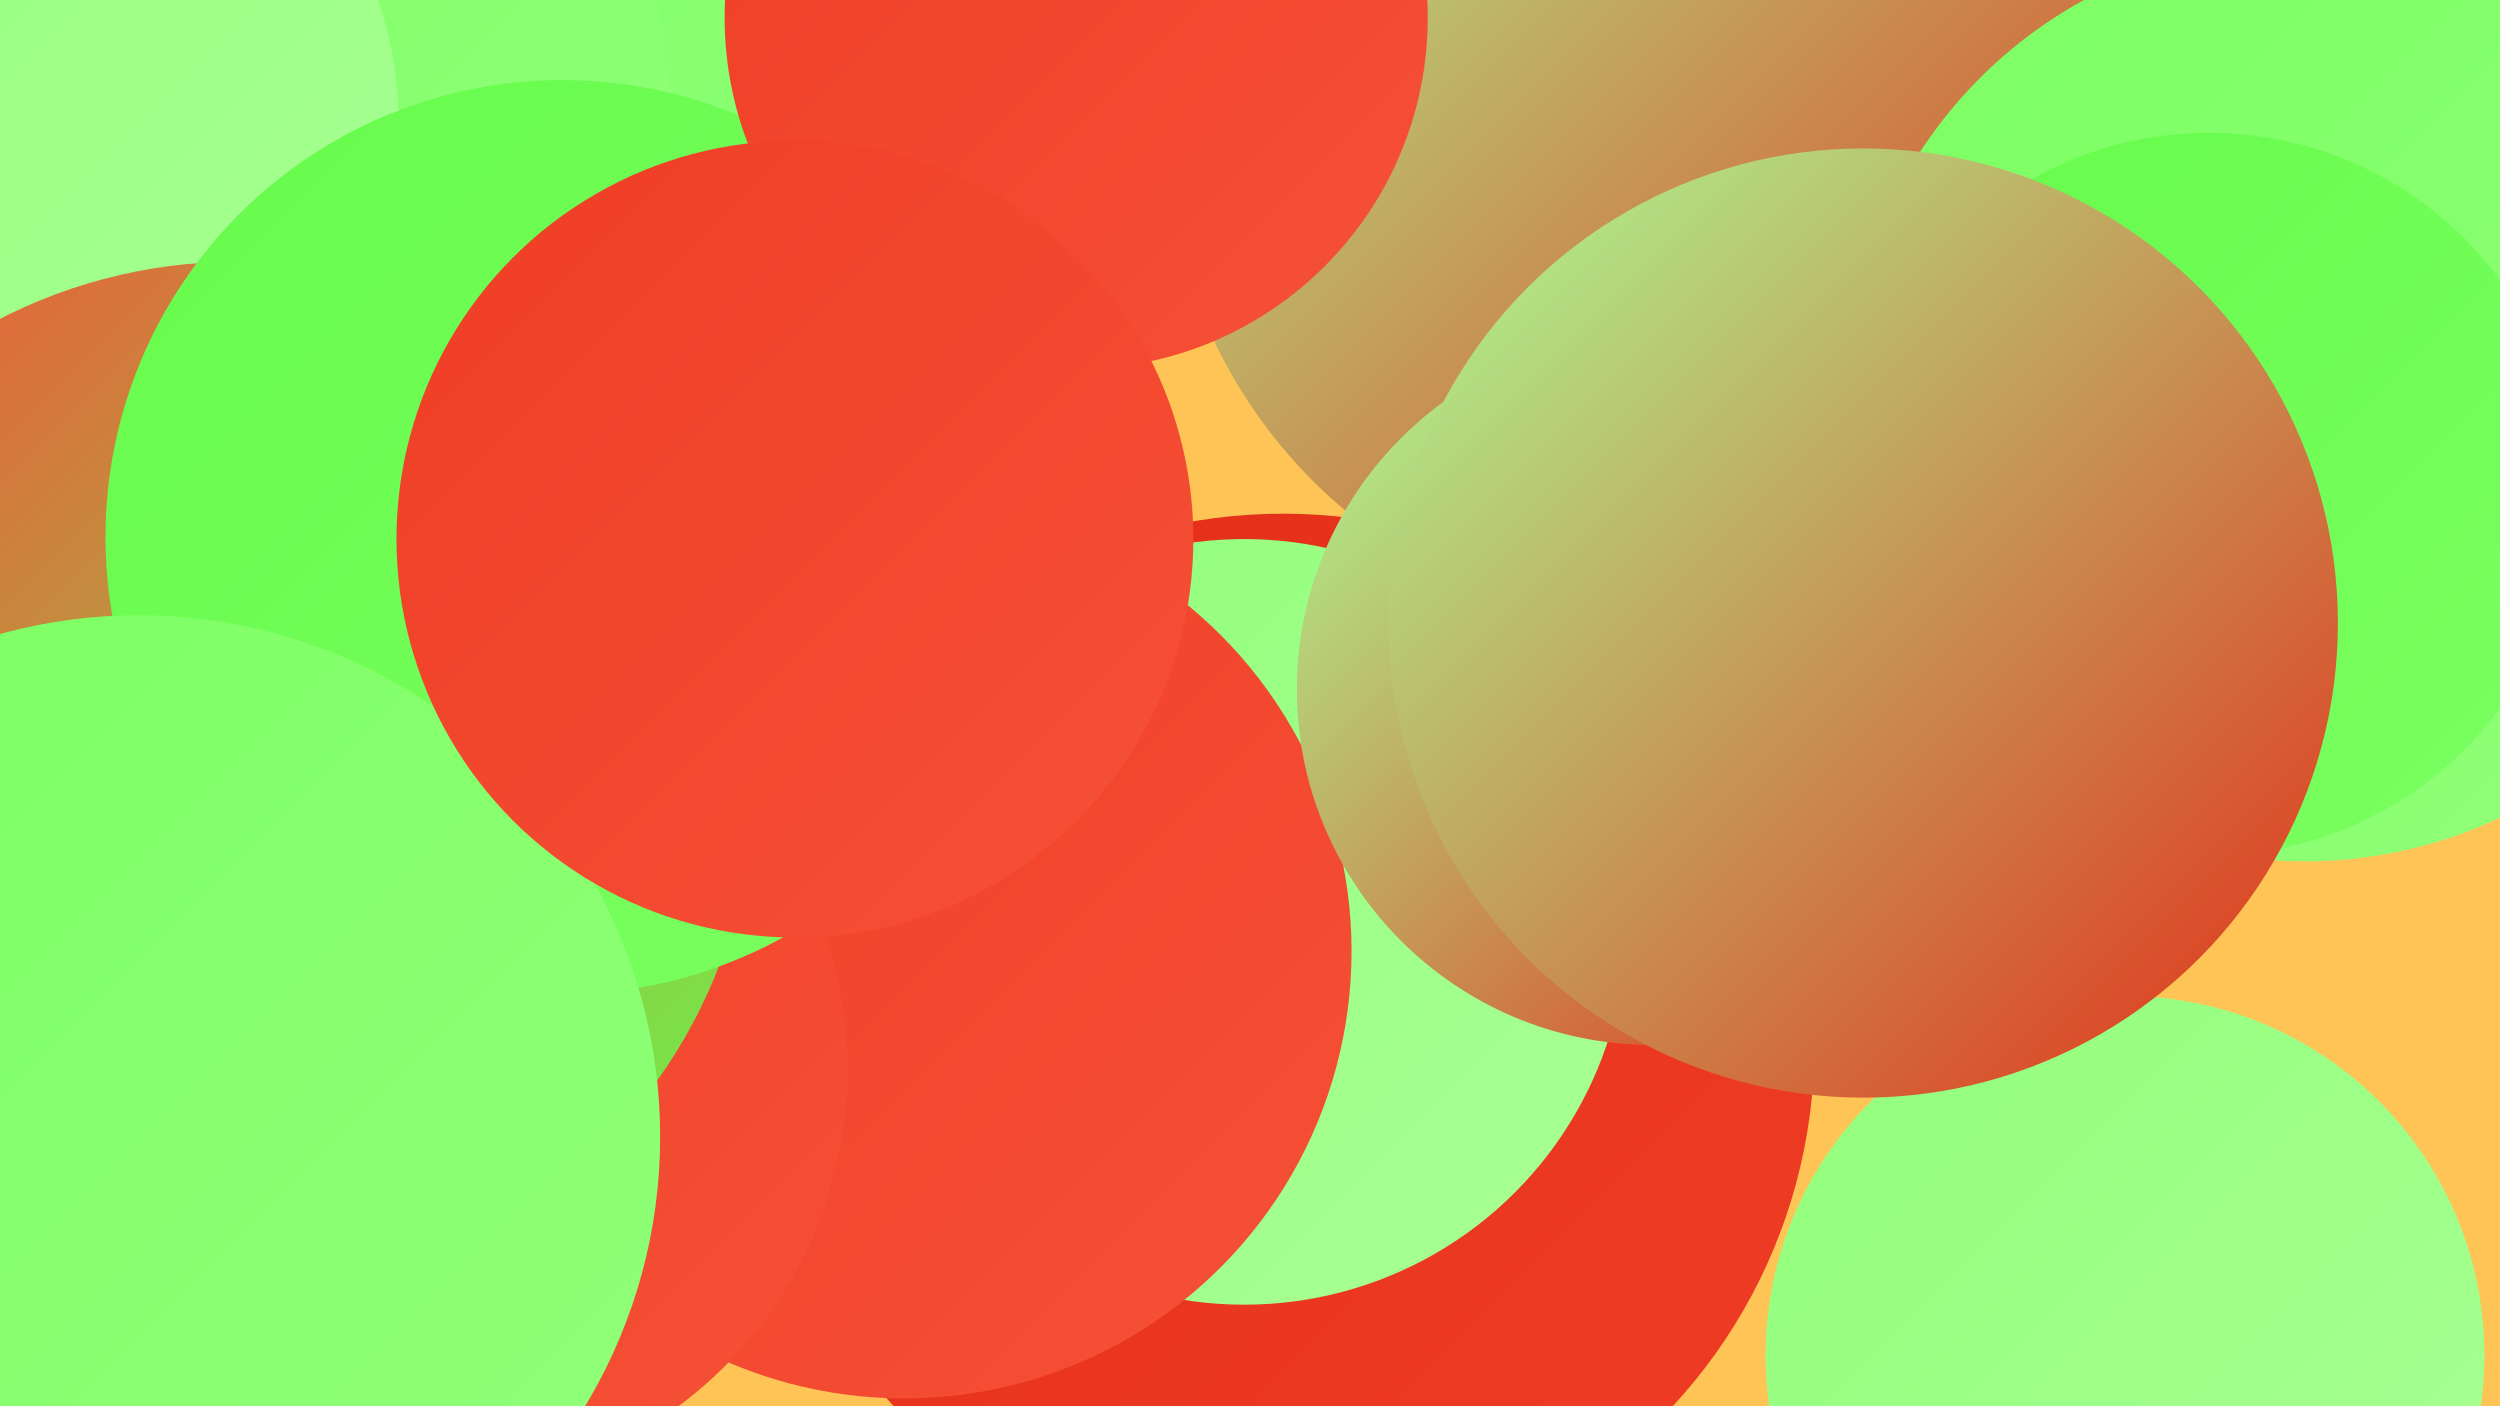 <?xml version="1.0" encoding="UTF-8"?><svg width="1280" height="720" xmlns="http://www.w3.org/2000/svg"><defs><linearGradient id="grad0" x1="0%" y1="0%" x2="100%" y2="100%"><stop offset="0%" style="stop-color:#e32d17;stop-opacity:1" /><stop offset="100%" style="stop-color:#ef3d25;stop-opacity:1" /></linearGradient><linearGradient id="grad1" x1="0%" y1="0%" x2="100%" y2="100%"><stop offset="0%" style="stop-color:#ef3d25;stop-opacity:1" /><stop offset="100%" style="stop-color:#f55137;stop-opacity:1" /></linearGradient><linearGradient id="grad2" x1="0%" y1="0%" x2="100%" y2="100%"><stop offset="0%" style="stop-color:#f55137;stop-opacity:1" /><stop offset="100%" style="stop-color:#66fb4b;stop-opacity:1" /></linearGradient><linearGradient id="grad3" x1="0%" y1="0%" x2="100%" y2="100%"><stop offset="0%" style="stop-color:#66fb4b;stop-opacity:1" /><stop offset="100%" style="stop-color:#7bff61;stop-opacity:1" /></linearGradient><linearGradient id="grad4" x1="0%" y1="0%" x2="100%" y2="100%"><stop offset="0%" style="stop-color:#7bff61;stop-opacity:1" /><stop offset="100%" style="stop-color:#92ff7b;stop-opacity:1" /></linearGradient><linearGradient id="grad5" x1="0%" y1="0%" x2="100%" y2="100%"><stop offset="0%" style="stop-color:#92ff7b;stop-opacity:1" /><stop offset="100%" style="stop-color:#a9ff94;stop-opacity:1" /></linearGradient><linearGradient id="grad6" x1="0%" y1="0%" x2="100%" y2="100%"><stop offset="0%" style="stop-color:#a9ff94;stop-opacity:1" /><stop offset="100%" style="stop-color:#e32d17;stop-opacity:1" /></linearGradient></defs><rect width="1280" height="720" fill="#fec456" /><circle cx="657" cy="535" r="272" fill="url(#grad0)" /><circle cx="1088" cy="694" r="184" fill="url(#grad5)" /><circle cx="119" cy="278" r="192" fill="url(#grad5)" /><circle cx="637" cy="472" r="196" fill="url(#grad5)" /><circle cx="226" cy="127" r="225" fill="url(#grad4)" /><circle cx="463" cy="487" r="229" fill="url(#grad1)" /><circle cx="120" cy="62" r="224" fill="url(#grad4)" /><circle cx="921" cy="108" r="262" fill="url(#grad6)" /><circle cx="853" cy="65" r="256" fill="url(#grad6)" /><circle cx="220" cy="548" r="214" fill="url(#grad1)" /><circle cx="15" cy="62" r="189" fill="url(#grad5)" /><circle cx="121" cy="399" r="265" fill="url(#grad2)" /><circle cx="288" cy="275" r="234" fill="url(#grad3)" /><circle cx="551" cy="9" r="180" fill="url(#grad1)" /><circle cx="71" cy="582" r="267" fill="url(#grad4)" /><circle cx="1180" cy="206" r="235" fill="url(#grad4)" /><circle cx="1131" cy="253" r="185" fill="url(#grad3)" /><circle cx="407" cy="276" r="204" fill="url(#grad1)" /><circle cx="846" cy="353" r="182" fill="url(#grad6)" /><circle cx="954" cy="319" r="243" fill="url(#grad6)" /></svg>